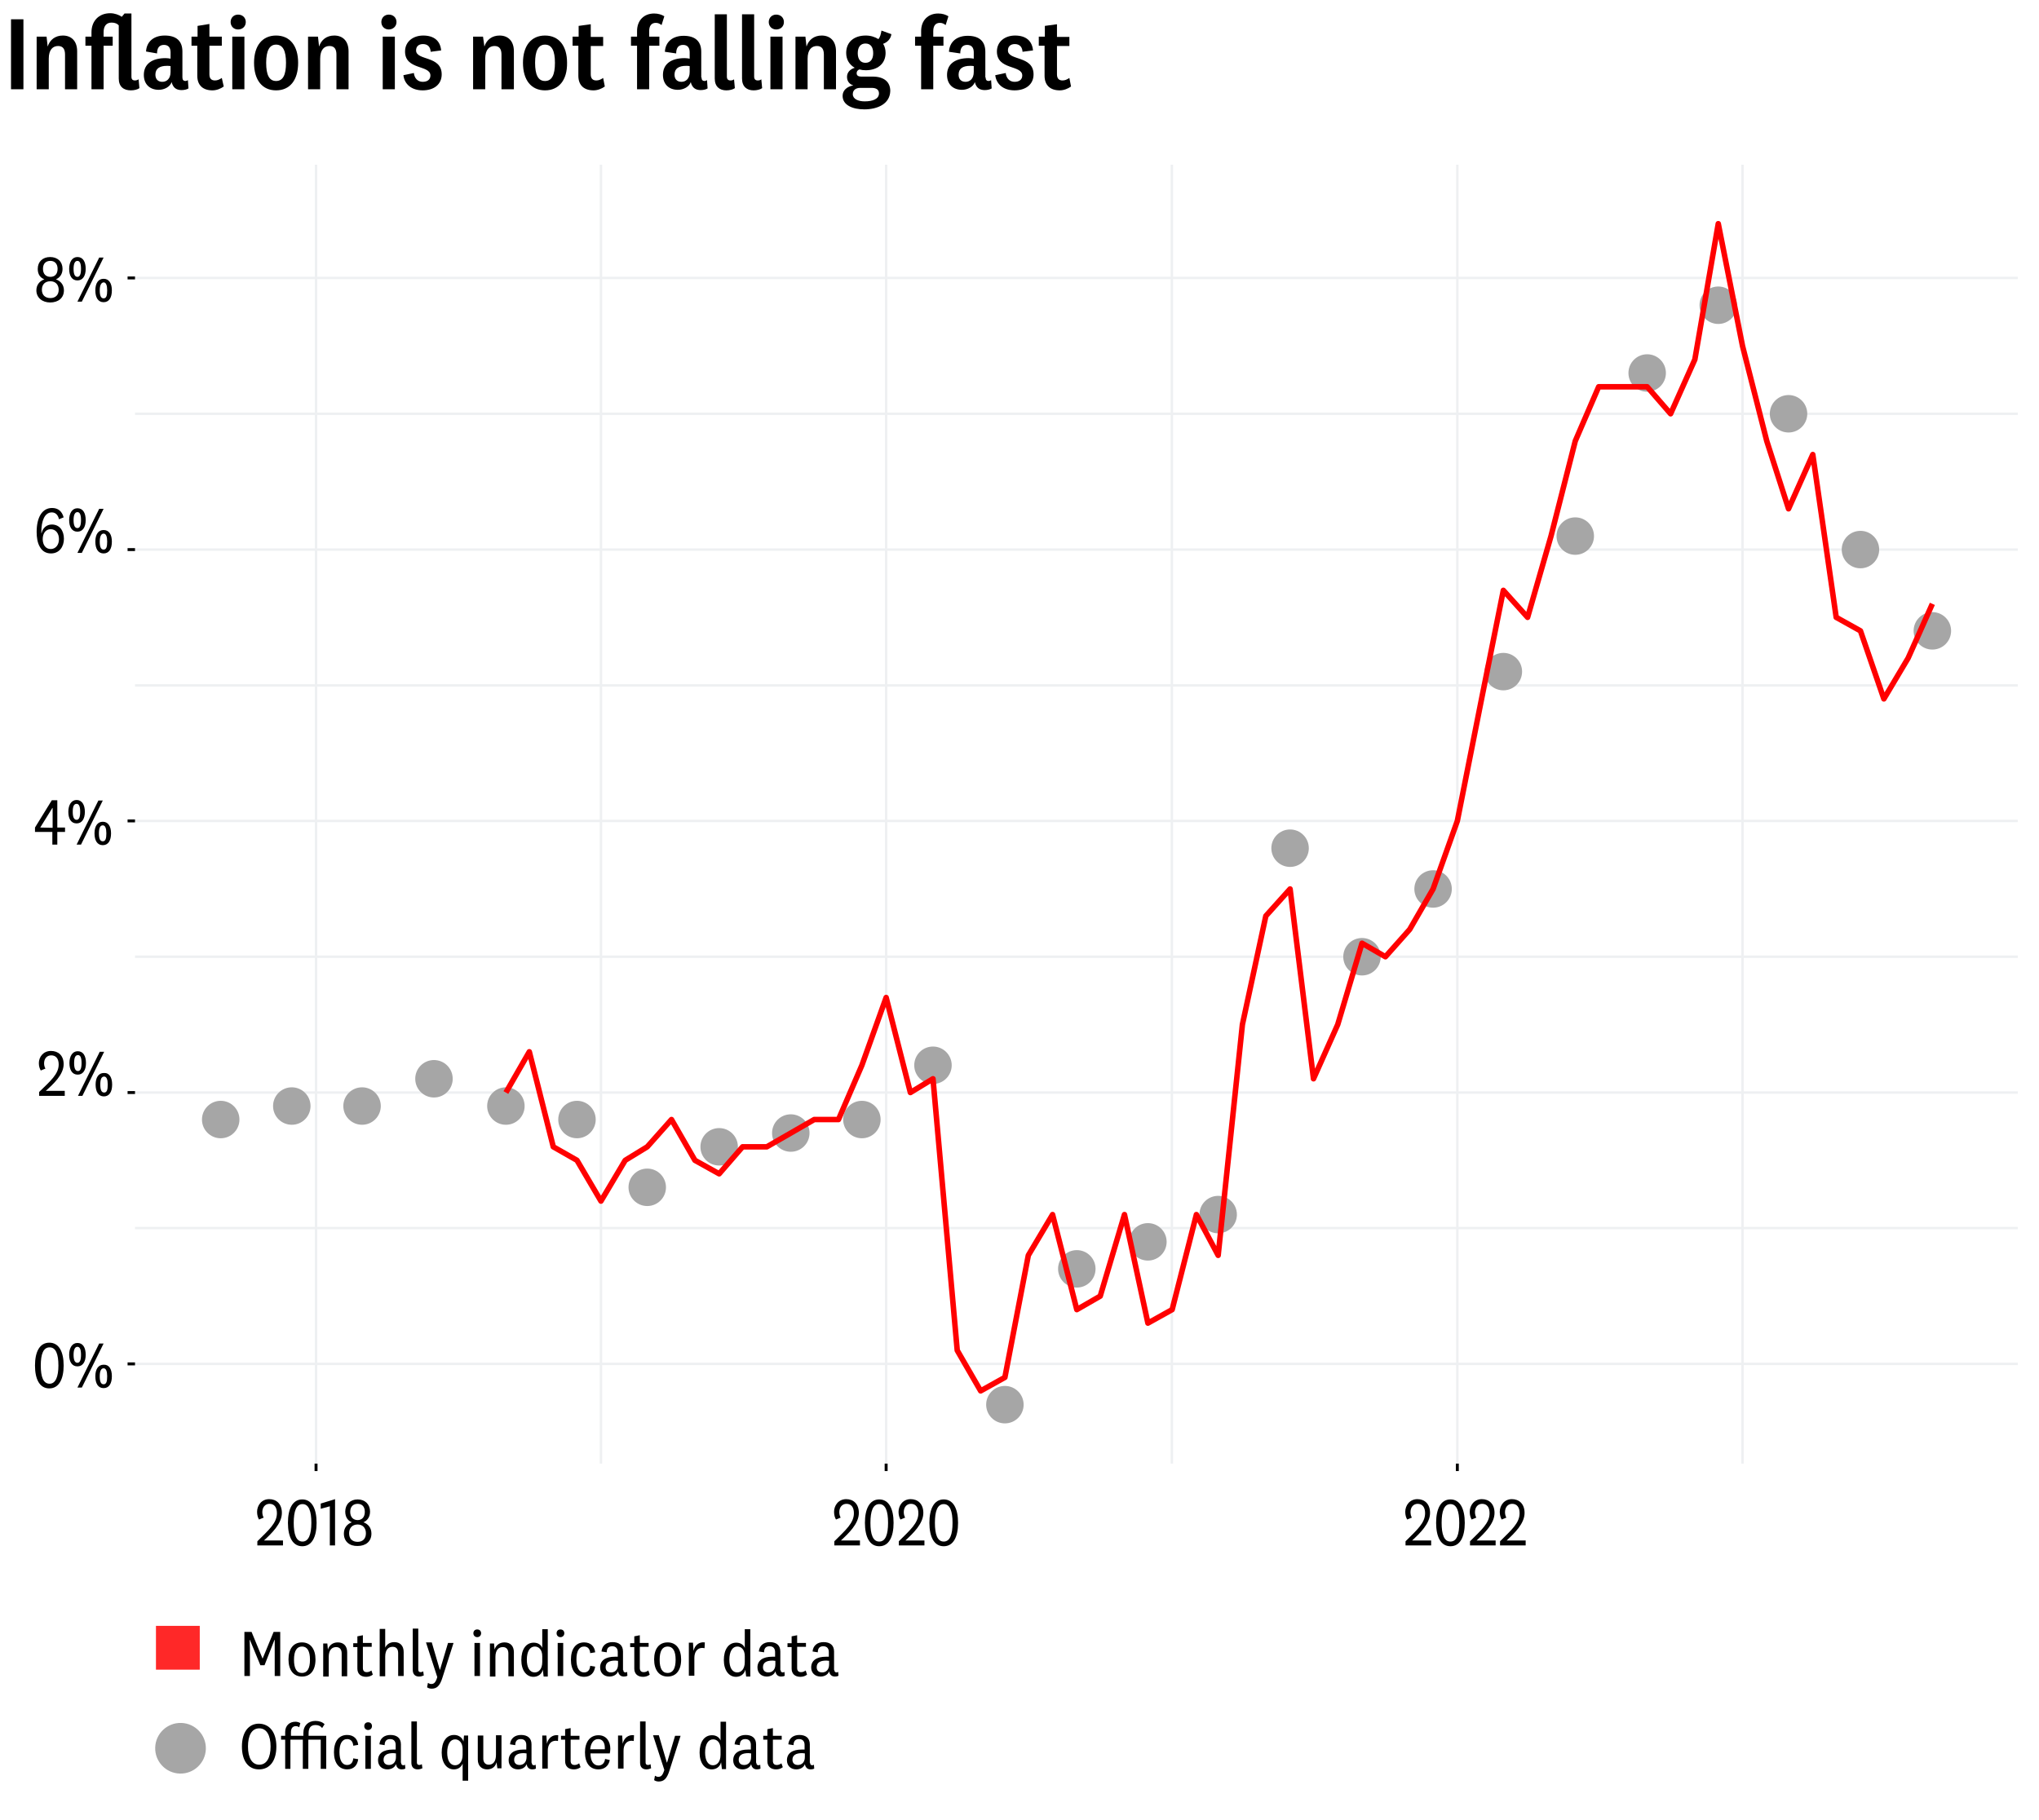 <?xml version="1.0" encoding="utf-8"?>
<!-- Generator: Adobe Illustrator 28.0.0, SVG Export Plug-In . SVG Version: 6.00 Build 0)  -->
<svg version="1.0" id="Layer_1" xmlns="http://www.w3.org/2000/svg" xmlns:xlink="http://www.w3.org/1999/xlink" x="0px" y="0px"
	 viewBox="0 0 740 660.6" style="enable-background:new 0 0 740 660.6;" xml:space="preserve">
<style type="text/css">
	.st0{fill:#FFFFFF;}
	.st1{enable-background:new    ;}
	.st2{fill:#FF2828;}
	.st3{fill:none;stroke:#EEF0F2;stroke-width:0.877;stroke-linejoin:round;stroke-miterlimit:10;}
	.st4{fill:#A6A6A6;}
	.st5{fill:none;}
	.st6{fill:none;stroke:#000000;stroke-width:1.07;stroke-linejoin:round;stroke-miterlimit:10;}
	.st7{fill:none;stroke:#FF0000;stroke-width:2;stroke-linejoin:round;stroke-miterlimit:10;}
</style>
<rect class="st0" width="740" height="660.6"/>
<g class="st1">
	<path d="M8.5,7v25.4H4V7H8.5z"/>
	<path d="M17.3,16.9c0.8-2.5,2.8-4,5.5-4c3.2,0,5.2,2.1,5.2,5.7v13.8h-4.4V19.8c0-1.9-0.7-3.1-2.5-3.1c-1.9,0-3.4,1.3-3.4,4.6v11.1
		h-4.4V13.3h3.6L17.3,16.9z"/>
	<path d="M43.1,28.5V9.2c-0.5-0.6-1.4-1-2.6-1c-2,0-2.9,1.4-2.9,3.5v1.6h3.3v3.3h-3.3v15.8h-4.4V16.6h-2.2v-3.3h2.2v-1.6
		c0-4,2.6-6.9,6.8-6.9c1.6,0,3.2,0.6,4.2,1.3l1-1.2h2.5v22.9c0,1,0.4,1.4,1.3,1.4c0.4,0,0.8-0.1,1.3-0.4l0.3,3.2
		c-0.7,0.5-1.9,0.8-3.1,0.8C44.9,32.8,43.1,31.5,43.1,28.5z"/>
	<path d="M66.2,28.1c0,0.9,0.4,1.3,1.1,1.3c0.3,0,0.7-0.2,0.9-0.3l0.2,3c-0.6,0.4-1.6,0.6-2.5,0.6c-1.4,0-2.5-0.5-3.1-1.6
		c-0.2-0.3-0.4-0.8-0.5-1.3c-0.6,1.7-2.6,2.8-4.7,2.8c-3.2,0-5.4-2-5.4-5.4c0-4,3-6.1,7.9-6.1c0.6,0,1.3,0.1,1.8,0.2V19
		c0-1.6-0.7-2.7-2.4-2.7c-1.7,0-2.5,1.1-2.5,3.1L53,18.7c0.2-3.6,2.8-5.8,6.8-5.8c4.1,0,6.4,1.9,6.4,5.8V28.1z M61.9,24
		c-0.3-0.1-0.8-0.1-1.3-0.1c-2.7,0-4.2,1-4.2,3.2c0,1.6,0.9,2.6,2.5,2.6c1.6,0,3-1.1,3-3.6V24z"/>
	<path d="M81.2,31.4c-1.1,0.8-2.6,1.4-4.1,1.4c-3.4,0-5.5-1.8-5.5-5.3V16.6h-2.1v-3.3h2.2V9.4L76,8.7v4.6h4.5v3.3H76V27
		c0,1.6,0.8,2.2,2,2.2c0.9,0,1.6-0.3,2.5-0.9L81.2,31.4z"/>
	<path d="M86.4,10.7c-1.5,0-2.7-1.1-2.7-2.7s1.2-2.7,2.7-2.7c1.6,0,2.8,1.1,2.8,2.7S88,10.7,86.4,10.7z M88.7,13.3v19.1h-4.4V13.3
		H88.7z"/>
	<path d="M100.2,32.8c-5,0-8-3.7-8-10c0-6.2,3-9.9,8-9.9c5,0,8,3.7,8,9.9C108.2,29.1,105.2,32.8,100.2,32.8z M100.2,16.2
		c-2.4,0-3.6,2.2-3.6,6.6c0,4.4,1.1,6.6,3.6,6.6c2.5,0,3.6-2.2,3.6-6.6C103.8,18.5,102.7,16.2,100.2,16.2z"/>
	<path d="M115.8,16.9c0.8-2.5,2.8-4,5.5-4c3.2,0,5.2,2.1,5.2,5.7v13.8h-4.4V19.8c0-1.9-0.7-3.1-2.5-3.1c-1.9,0-3.4,1.3-3.4,4.6v11.1
		h-4.4V13.3h3.6L115.8,16.9z"/>
	<path d="M141.1,10.7c-1.5,0-2.7-1.1-2.7-2.7s1.2-2.7,2.7-2.7c1.6,0,2.8,1.1,2.8,2.7S142.6,10.7,141.1,10.7z M143.3,13.3v19.1h-4.4
		V13.3H143.3z"/>
	<path d="M150.2,26.5c0.2,1.9,1.4,3.2,3.2,3.2c1.7,0,2.8-0.8,2.8-2.3c0-3.9-9.2-1.9-9.2-8.7c0-3.6,2.9-5.8,6.6-5.8
		c4,0,6.2,2,6.5,5.4l-3.8,0.5c-0.1-1.7-1-2.8-2.8-2.8c-1.5,0-2.5,0.8-2.5,2.3c0,3.8,9.3,1.8,9.3,8.7c0,3.7-2.9,5.8-6.9,5.8
		c-3.9,0-6.6-2.1-7-5.5L150.2,26.5z"/>
	<path d="M175.8,16.9c0.8-2.5,2.8-4,5.5-4c3.2,0,5.2,2.1,5.2,5.7v13.8H182V19.8c0-1.9-0.7-3.1-2.5-3.1c-1.9,0-3.4,1.3-3.4,4.6v11.1
		h-4.4V13.3h3.6L175.8,16.9z"/>
	<path d="M197.8,32.8c-5,0-8-3.7-8-10c0-6.2,3-9.9,8-9.9c5,0,8,3.7,8,9.9C205.9,29.1,202.8,32.8,197.8,32.8z M197.8,16.2
		c-2.4,0-3.6,2.2-3.6,6.6c0,4.4,1.1,6.6,3.6,6.6c2.5,0,3.6-2.2,3.6-6.6C201.4,18.5,200.3,16.2,197.8,16.2z"/>
	<path d="M219.5,31.4c-1.1,0.8-2.6,1.4-4.1,1.4c-3.4,0-5.5-1.8-5.5-5.3V16.6h-2.1v-3.3h2.2V9.4l4.4-0.6v4.6h4.5v3.3h-4.5V27
		c0,1.6,0.8,2.2,2,2.2c0.9,0,1.6-0.3,2.5-0.9L219.5,31.4z"/>
	<path d="M229,16.6v-3.3h2.2v-2c0-4,2.6-6.4,6.2-6.4c1.5,0,2.7,0.4,3.7,1l-1,3.2c-0.7-0.5-1.2-0.8-2.1-0.8c-1.6,0-2.4,1.1-2.4,3v2
		h3.7v3.3h-3.7v15.8h-4.4V16.6H229z"/>
	<path d="M254.6,28.1c0,0.9,0.4,1.3,1.1,1.3c0.3,0,0.7-0.2,0.9-0.3l0.2,3c-0.6,0.4-1.6,0.6-2.5,0.6c-1.4,0-2.5-0.5-3.1-1.6
		c-0.2-0.3-0.4-0.8-0.5-1.3c-0.6,1.7-2.6,2.8-4.7,2.8c-3.2,0-5.4-2-5.4-5.4c0-4,3-6.1,7.9-6.1c0.6,0,1.3,0.1,1.8,0.2V19
		c0-1.6-0.7-2.7-2.4-2.7c-1.7,0-2.5,1.1-2.5,3.1l-4.1-0.6c0.2-3.6,2.8-5.8,6.8-5.8c4.1,0,6.4,1.9,6.4,5.8V28.1z M250.3,24
		c-0.3-0.1-0.8-0.1-1.3-0.1c-2.7,0-4.2,1-4.2,3.2c0,1.6,0.9,2.6,2.5,2.6c1.6,0,3-1.1,3-3.6V24z"/>
	<path d="M266.7,32c-0.7,0.5-1.9,0.8-3.1,0.8c-2.4,0-4.2-1.3-4.2-4.3V5.2h4.4v22.6c0,1,0.5,1.4,1.3,1.4c0.5,0,0.9-0.1,1.3-0.4
		L266.7,32z"/>
	<path d="M276.6,32c-0.7,0.5-1.9,0.8-3.1,0.8c-2.4,0-4.2-1.3-4.2-4.3V5.2h4.4v22.6c0,1,0.5,1.4,1.3,1.4c0.5,0,0.9-0.1,1.3-0.4
		L276.6,32z"/>
	<path d="M281.7,10.7c-1.5,0-2.7-1.1-2.7-2.7s1.2-2.7,2.7-2.7c1.6,0,2.8,1.1,2.8,2.7S283.3,10.7,281.7,10.7z M284,13.3v19.1h-4.4
		V13.3H284z"/>
	<path d="M292.7,16.9c0.8-2.5,2.8-4,5.5-4c3.2,0,5.2,2.1,5.2,5.7v13.8h-4.4V19.8c0-1.9-0.7-3.1-2.5-3.1c-1.9,0-3.4,1.3-3.4,4.6v11.1
		h-4.4V13.3h3.6L292.7,16.9z"/>
	<path d="M313.7,39.7c-4.2,0-7.9-1.5-7.9-4.9c0-2,1.6-3.4,3.9-3.8c-1.4-0.4-2.3-1.5-2.3-3.1c0-1.7,1.2-2.8,2.8-3.3
		c-1.9-1.1-3.1-2.9-3.1-5.4c0-4,2.9-6.3,7.1-6.3c1.8,0,3.3,0.5,4.6,1.3c0.6-0.7,0.9-1.8,1.1-3.1l3.6,1.3c-0.2,1.7-1.5,3-3,3.5
		c0.6,0.9,0.9,2.1,0.9,3.3c0,4-3,6.3-7.2,6.3c-0.8,0-1.6-0.1-2.3-0.3c-0.7,0.3-1,0.7-1,1.4c0,0.8,0.6,1.2,1.6,1.2h4.2
		c4.2,0,6.4,2,6.4,5.2C323,37.7,318.5,39.7,313.7,39.7z M313.8,36.8c3,0,5.2-0.9,5.2-2.9c0-1.3-0.9-2-2.7-2h-4.1
		c-1.6,0-2.7,0.8-2.7,2.3C309.5,35.9,311.4,36.8,313.8,36.8z M314.1,22.8c1.8,0,2.8-1.3,2.8-3.5c0-2.3-1-3.5-2.8-3.5
		c-1.8,0-2.8,1.3-2.8,3.5C311.3,21.5,312.3,22.8,314.1,22.8z"/>
	<path d="M332.1,16.6v-3.3h2.2v-2c0-4,2.6-6.4,6.2-6.4c1.5,0,2.7,0.4,3.7,1l-1,3.2c-0.7-0.5-1.2-0.8-2.1-0.8c-1.6,0-2.4,1.1-2.4,3v2
		h3.7v3.3h-3.7v15.8h-4.4V16.6H332.1z"/>
	<path d="M357.7,28.1c0,0.9,0.4,1.3,1.1,1.3c0.3,0,0.7-0.2,0.9-0.3l0.2,3c-0.6,0.4-1.6,0.6-2.5,0.6c-1.4,0-2.5-0.5-3.1-1.6
		c-0.2-0.3-0.4-0.8-0.5-1.3c-0.6,1.7-2.6,2.8-4.7,2.8c-3.2,0-5.4-2-5.4-5.4c0-4,3-6.1,7.9-6.1c0.6,0,1.3,0.1,1.8,0.2V19
		c0-1.6-0.7-2.7-2.4-2.7c-1.7,0-2.5,1.1-2.5,3.1l-4.1-0.6c0.2-3.6,2.8-5.8,6.8-5.8c4.1,0,6.4,1.9,6.4,5.8V28.1z M353.4,24
		c-0.3-0.1-0.8-0.1-1.3-0.1c-2.7,0-4.2,1-4.2,3.2c0,1.6,0.9,2.6,2.5,2.6c1.6,0,3-1.1,3-3.6V24z"/>
	<path d="M365,26.5c0.2,1.9,1.4,3.2,3.2,3.2c1.7,0,2.8-0.8,2.8-2.3c0-3.9-9.2-1.9-9.2-8.7c0-3.6,2.9-5.8,6.6-5.8c4,0,6.2,2,6.5,5.4
		l-3.8,0.5c-0.1-1.7-1-2.8-2.8-2.8c-1.5,0-2.5,0.8-2.5,2.3c0,3.8,9.3,1.8,9.3,8.7c0,3.7-2.9,5.8-6.9,5.8c-3.9,0-6.6-2.1-7-5.5
		L365,26.5z"/>
	<path d="M388.7,31.4c-1.1,0.8-2.6,1.4-4.1,1.4c-3.4,0-5.5-1.8-5.5-5.3V16.6H377v-3.3h2.2V9.4l4.4-0.6v4.6h4.5v3.3h-4.5V27
		c0,1.6,0.8,2.2,2,2.2c0.9,0,1.6-0.3,2.5-0.9L388.7,31.4z"/>
</g>
<g class="st1">
	<path d="M96,604.5h-1.5l-3.8-9.2h-0.1l0.1,3v10.1h-2v-16h2.6l4,9.7h0l4-9.7h2.4v16h-2v-10.1l0-3h-0.1L96,604.5z"/>
	<path d="M109.6,608.6c-3.1,0-4.9-2.4-4.9-6.2c0-3.9,1.8-6.2,4.9-6.2c3.1,0,4.9,2.4,4.9,6.2C114.5,606.3,112.7,608.6,109.6,608.6z
		 M109.6,597.7c-1.9,0-2.9,1.6-2.9,4.8c0,3.1,0.9,4.8,2.9,4.8c1.9,0,2.9-1.6,2.9-4.8C112.5,599.3,111.5,597.7,109.6,597.7z"/>
	<path d="M119,598.8c0.5-1.6,1.8-2.6,3.6-2.6c2.1,0,3.4,1.3,3.4,3.6v8.7h-2v-8.3c0-1.3-0.6-2.3-2-2.3c-1.5,0-2.7,1-2.7,3.6v7.1h-2
		v-12h1.5L119,598.8z"/>
	<path d="M135.3,607.9c-0.6,0.5-1.5,0.8-2.4,0.8c-2,0-3.2-1.1-3.2-3v-7.8h-1.5v-1.4h1.5V594l2-0.4v2.8h3.2v1.4h-3.2v7.7
		c0,1.1,0.6,1.5,1.4,1.5c0.7,0,1.1-0.2,1.7-0.6L135.3,607.9z"/>
	<path d="M139.7,598.3c0.6-1.4,1.8-2.2,3.4-2.2c2.1,0,3.4,1.3,3.4,3.6v8.7h-2v-8.3c0-1.4-0.6-2.3-2-2.3c-1.5,0-2.7,1-2.7,3.6v7.1h-2
		v-17.2h2V598.3z"/>
	<path d="M153.8,608.2c-0.4,0.2-1.1,0.4-1.7,0.4c-1.4,0-2.3-0.8-2.3-2.4v-15h2v14.9c0,0.6,0.3,0.9,0.9,0.9c0.3,0,0.6-0.1,0.9-0.3
		L153.8,608.2z"/>
	<path d="M162.6,596.4h2l-4,12.5c-1,3.3-2.2,4.1-4,4.1c-0.6,0-1.2-0.2-1.6-0.5l0.3-1.6c0.5,0.3,0.8,0.4,1.2,0.4c1,0,1.6-0.5,2.2-2.5
		l-4.1-12.6h2.1l2.9,9.9h0.1L162.6,596.4z"/>
	<path d="M173.2,594.3c-0.8,0-1.4-0.6-1.4-1.4c0-0.8,0.5-1.4,1.4-1.4s1.4,0.6,1.4,1.4C174.6,593.7,174,594.3,173.2,594.3z
		 M174.2,596.4v12h-2v-12H174.2z"/>
	<path d="M179.5,598.8c0.5-1.6,1.8-2.6,3.6-2.6c2.1,0,3.4,1.3,3.4,3.6v8.7h-2v-8.3c0-1.3-0.6-2.3-2-2.3c-1.5,0-2.7,1-2.7,3.6v7.1h-2
		v-12h1.5L179.5,598.8z"/>
	<path d="M197,606.1c-0.4,1.7-1.8,2.6-3.4,2.6c-2.6,0-4.4-2.4-4.4-6.1c0-3.7,1.6-6.3,4.5-6.3c1.7,0,2.7,0.9,3.1,1.9v-6.8h2v17.2
		h-1.5L197,606.1z M196.8,601.2c0-2.4-1.3-3.5-2.7-3.5c-1.8,0-2.9,1.8-2.9,4.8c0,2.8,1,4.6,2.9,4.6c1.4,0,2.7-1.2,2.7-3.8V601.2z"/>
	<path d="M203.4,594.3c-0.8,0-1.4-0.6-1.4-1.4c0-0.8,0.5-1.4,1.4-1.4s1.4,0.6,1.4,1.4C204.8,593.7,204.2,594.3,203.4,594.3z
		 M204.4,596.4v12h-2v-12H204.4z"/>
	<path d="M212,596.2c2.4,0,3.8,1.5,4,3.6l-1.8,0.3c-0.1-1.4-0.8-2.4-2.2-2.4c-1.9,0-2.8,1.8-2.8,4.7c0,2.9,0.9,4.7,2.8,4.7
		c1.4,0,2.1-1,2.2-2.4l1.8,0.3c-0.3,2.2-1.6,3.7-4,3.7c-3,0-4.8-2.4-4.8-6.2C207.2,598.5,209,596.2,212,596.2z"/>
	<path d="M226.2,606.2c0,0.6,0.3,0.9,0.8,0.9c0.2,0,0.5-0.1,0.6-0.2l0.1,1.4c-0.3,0.2-0.8,0.3-1.3,0.3c-0.8,0-1.4-0.3-1.8-1
		c-0.1-0.2-0.2-0.5-0.3-0.9c-0.4,1.2-1.7,1.9-3.1,1.9c-2,0-3.4-1.3-3.4-3.3c0-2.5,1.9-3.9,5.4-3.9c0.3,0,0.7,0,1,0v-1.7
		c0-1.2-0.6-2.1-2-2.1c-1.4,0-2,0.8-2,2.2l-1.9-0.3c0.2-2.2,1.8-3.4,4-3.4c2.3,0,3.8,1.1,3.8,3.4V606.2z M224.3,602.9
		c-0.3,0-0.6-0.1-1-0.1c-2.2,0-3.5,0.7-3.5,2.4c0,1.2,0.7,1.9,2,1.9c1.3,0,2.5-0.9,2.5-2.9V602.9z"/>
	<path d="M235.8,607.9c-0.6,0.5-1.5,0.8-2.4,0.8c-2,0-3.2-1.1-3.2-3v-7.8h-1.5v-1.4h1.5V594l2-0.4v2.8h3.2v1.4h-3.2v7.7
		c0,1.1,0.6,1.5,1.4,1.5c0.7,0,1.1-0.2,1.7-0.6L235.8,607.9z"/>
	<path d="M242.3,608.6c-3.1,0-4.9-2.4-4.9-6.2c0-3.9,1.8-6.2,4.9-6.2c3.1,0,4.9,2.4,4.9,6.2C247.2,606.3,245.4,608.6,242.3,608.6z
		 M242.3,597.7c-1.9,0-2.9,1.6-2.9,4.8c0,3.1,0.9,4.8,2.9,4.8c1.9,0,2.9-1.6,2.9-4.8C245.2,599.3,244.2,597.7,242.3,597.7z"/>
	<path d="M255.7,598.3c-0.2,0-0.5-0.1-0.8-0.1c-1.8,0-2.9,1.4-2.9,3.6v6.5h-2v-12h1.5l0.2,3c0.4-2,2-3.4,4.1-3.1L255.7,598.3z"/>
	<path d="M270.5,606.1c-0.4,1.7-1.8,2.6-3.4,2.6c-2.6,0-4.4-2.4-4.4-6.1c0-3.7,1.6-6.3,4.5-6.3c1.7,0,2.7,0.9,3.1,1.9v-6.8h2v17.2
		h-1.5L270.5,606.1z M270.3,601.2c0-2.4-1.3-3.5-2.7-3.5c-1.8,0-2.9,1.8-2.9,4.8c0,2.8,1,4.6,2.9,4.6c1.4,0,2.7-1.2,2.7-3.8V601.2z"
		/>
	<path d="M283.3,606.2c0,0.6,0.3,0.9,0.8,0.9c0.2,0,0.5-0.1,0.6-0.2l0.1,1.4c-0.3,0.2-0.8,0.3-1.3,0.3c-0.8,0-1.4-0.3-1.8-1
		c-0.1-0.2-0.2-0.5-0.3-0.9c-0.4,1.2-1.7,1.9-3.1,1.9c-2,0-3.4-1.3-3.4-3.3c0-2.5,1.9-3.9,5.4-3.9c0.3,0,0.7,0,1,0v-1.7
		c0-1.2-0.6-2.1-2-2.1c-1.4,0-2,0.8-2,2.2l-1.9-0.3c0.2-2.2,1.8-3.4,4-3.4c2.3,0,3.8,1.1,3.8,3.4V606.2z M281.4,602.9
		c-0.3,0-0.6-0.1-1-0.1c-2.2,0-3.5,0.7-3.5,2.4c0,1.2,0.7,1.9,2,1.9c1.3,0,2.5-0.9,2.5-2.9V602.9z"/>
	<path d="M292.9,607.9c-0.6,0.5-1.5,0.8-2.4,0.8c-2,0-3.2-1.1-3.2-3v-7.8h-1.5v-1.4h1.5V594l2-0.4v2.8h3.2v1.4h-3.2v7.7
		c0,1.1,0.6,1.5,1.4,1.5c0.7,0,1.1-0.2,1.7-0.6L292.9,607.9z"/>
	<path d="M302.8,606.2c0,0.6,0.3,0.9,0.8,0.9c0.2,0,0.5-0.1,0.6-0.2l0.1,1.4c-0.3,0.2-0.8,0.3-1.3,0.3c-0.8,0-1.4-0.3-1.8-1
		c-0.1-0.2-0.2-0.5-0.3-0.9c-0.4,1.2-1.7,1.9-3.1,1.9c-2,0-3.4-1.3-3.4-3.3c0-2.5,1.9-3.9,5.4-3.9c0.3,0,0.7,0,1,0v-1.7
		c0-1.2-0.6-2.1-2-2.1c-1.4,0-2,0.8-2,2.2l-1.9-0.3c0.2-2.2,1.8-3.4,4-3.4c2.3,0,3.8,1.1,3.8,3.4V606.2z M300.9,602.9
		c-0.3,0-0.6-0.1-1-0.1c-2.2,0-3.5,0.7-3.5,2.4c0,1.2,0.7,1.9,2,1.9c1.3,0,2.5-0.9,2.5-2.9V602.9z"/>
</g>
<g class="st1">
	<path d="M100.3,634c0,5.2-2.4,8.3-6.3,8.3c-3.9,0-6.2-3.1-6.2-8.3s2.4-8.3,6.2-8.3C97.9,625.8,100.3,628.9,100.3,634z M90,634
		c0,4,1.4,6.6,4.1,6.6c2.7,0,4.1-2.6,4.1-6.6s-1.4-6.6-4.1-6.6C91.3,627.4,90,630.1,90,634z"/>
	<path d="M103.5,642.1v-10.6H102v-1.4h1.5v-1.4c0-2.3,1.6-3.7,3.7-3.7c0.7,0,1.3,0.2,1.8,0.5l-0.4,1.5c-0.3-0.2-0.7-0.4-1.2-0.4
		c-1.2,0-1.8,0.8-1.8,2.2v1.3h4.5v-1c0-2.7,1.8-4.4,4.4-4.4c1.3,0,2.5,0.4,3.3,1.2l-0.9,1.4c-0.6-0.8-1.4-1.1-2.4-1.1
		c-1.8,0-2.5,1.1-2.5,3v0.9h6.4v12h-2v-10.6h-4.5v10.6h-2v-10.6h-4.5v10.6H103.5z"/>
	<path d="M126,629.8c2.4,0,3.8,1.5,4,3.6l-1.8,0.3c-0.1-1.4-0.8-2.4-2.2-2.4c-1.9,0-2.8,1.8-2.8,4.7c0,2.9,0.9,4.7,2.8,4.7
		c1.4,0,2.1-1,2.2-2.4l1.8,0.3c-0.3,2.2-1.6,3.7-4,3.7c-3,0-4.8-2.4-4.8-6.2C121.2,632.2,122.9,629.8,126,629.8z"/>
	<path d="M133.6,628c-0.8,0-1.4-0.6-1.4-1.4c0-0.8,0.5-1.4,1.4-1.4s1.4,0.6,1.4,1.4C135,627.4,134.4,628,133.6,628z M134.6,630.1v12
		h-2v-12H134.6z"/>
	<path d="M145.6,639.9c0,0.6,0.3,0.9,0.8,0.9c0.2,0,0.5-0.1,0.6-0.2l0.1,1.4c-0.3,0.2-0.8,0.3-1.3,0.3c-0.8,0-1.4-0.3-1.8-1
		c-0.1-0.2-0.2-0.5-0.3-0.9c-0.4,1.2-1.7,1.9-3.1,1.9c-2,0-3.4-1.3-3.4-3.3c0-2.5,1.9-3.9,5.4-3.9c0.3,0,0.7,0,1,0v-1.7
		c0-1.2-0.6-2.1-2-2.1c-1.4,0-2,0.8-2,2.2l-1.9-0.3c0.2-2.2,1.8-3.4,4-3.4c2.3,0,3.8,1.1,3.8,3.4V639.9z M143.7,636.5
		c-0.3,0-0.6-0.1-1-0.1c-2.2,0-3.5,0.7-3.5,2.4c0,1.2,0.7,1.9,2,1.9c1.3,0,2.5-0.9,2.5-2.9V636.5z"/>
	<path d="M153.3,641.9c-0.4,0.2-1.1,0.4-1.7,0.4c-1.4,0-2.3-0.8-2.3-2.4v-15h2v14.9c0,0.6,0.3,0.9,0.9,0.9c0.3,0,0.6-0.1,0.9-0.3
		L153.3,641.9z"/>
	<path d="M167.9,640.2c-0.6,1.5-1.9,2.1-3.2,2.1c-2.6,0-4.4-2.4-4.4-6.1c0-3.8,1.6-6.4,4.5-6.4c1.7,0,3,1,3.4,2.4l0.2-2.2h1.5v16.4
		h-2V640.2z M167.9,634.9c0-2.4-1.4-3.5-2.7-3.5c-1.8,0-2.9,1.8-2.9,4.8c0,2.8,1,4.6,2.9,4.6c1.4,0,2.7-1.2,2.7-3.8V634.9z"/>
	<path d="M180.2,639.7c-0.4,1.7-1.7,2.6-3.4,2.6c-1.9,0-3.4-1.2-3.4-3.6v-8.7h2v8.4c0,1.3,0.7,2.2,2,2.2c1.5,0,2.6-1.1,2.6-3.6v-7.1
		h2v12h-1.5L180.2,639.7z"/>
	<path d="M193,639.9c0,0.6,0.3,0.9,0.8,0.9c0.2,0,0.5-0.1,0.6-0.2l0.1,1.4c-0.3,0.2-0.8,0.3-1.3,0.3c-0.8,0-1.4-0.3-1.8-1
		c-0.1-0.2-0.2-0.5-0.3-0.9c-0.4,1.2-1.7,1.9-3.1,1.9c-2,0-3.4-1.3-3.4-3.3c0-2.5,1.9-3.9,5.4-3.9c0.3,0,0.7,0,1,0v-1.7
		c0-1.2-0.6-2.1-2-2.1c-1.4,0-2,0.8-2,2.2l-1.9-0.3c0.2-2.2,1.8-3.4,4-3.4c2.3,0,3.8,1.1,3.8,3.4V639.9z M191.1,636.5
		c-0.3,0-0.6-0.1-1-0.1c-2.2,0-3.5,0.7-3.5,2.4c0,1.2,0.7,1.9,2,1.9c1.3,0,2.5-0.9,2.5-2.9V636.5z"/>
	<path d="M202.5,632c-0.2,0-0.5-0.1-0.8-0.1c-1.8,0-2.9,1.4-2.9,3.6v6.5h-2v-12h1.5l0.2,3c0.4-2,2-3.4,4.1-3.1L202.5,632z"/>
	<path d="M210.7,641.5c-0.6,0.5-1.5,0.8-2.4,0.8c-2,0-3.2-1.1-3.2-3v-7.8h-1.5v-1.4h1.5v-2.4l2-0.4v2.8h3.2v1.4h-3.2v7.7
		c0,1.1,0.6,1.5,1.4,1.5c0.7,0,1.1-0.2,1.7-0.6L210.7,641.5z"/>
	<path d="M219.6,638.5l1.7,0.4c-0.4,2.2-2,3.4-4.1,3.4c-3.2,0-4.9-2.4-4.9-6.2c0-3.7,1.8-6.2,4.9-6.2c2.9,0,4.3,2.3,4.3,4.9
		c0,0.7-0.1,1.2-0.2,1.7h-7c0,2.7,1,4.4,3,4.4C218.6,640.8,219.4,640,219.6,638.5z M219.5,635c0-0.2,0-0.5,0-0.6
		c0-1.6-0.7-3.1-2.4-3.1c-1.7,0-2.7,1.5-2.9,3.7H219.5z"/>
	<path d="M230,632c-0.2,0-0.5-0.1-0.8-0.1c-1.8,0-2.9,1.4-2.9,3.6v6.5h-2v-12h1.5l0.2,3c0.4-2,2-3.4,4.1-3.1L230,632z"/>
	<path d="M236.3,641.9c-0.4,0.2-1.1,0.4-1.7,0.4c-1.4,0-2.3-0.8-2.3-2.4v-15h2v14.9c0,0.6,0.3,0.9,0.9,0.9c0.3,0,0.6-0.1,0.9-0.3
		L236.3,641.9z"/>
	<path d="M245,630.1h2l-4,12.5c-1,3.3-2.2,4.1-4,4.1c-0.6,0-1.2-0.2-1.6-0.5l0.3-1.6c0.5,0.3,0.8,0.4,1.2,0.4c1,0,1.6-0.5,2.2-2.5
		l-4.1-12.6h2.1l2.9,9.9h0.1L245,630.1z"/>
	<path d="M261.7,639.7c-0.4,1.7-1.8,2.6-3.4,2.6c-2.6,0-4.4-2.4-4.4-6.1c0-3.7,1.6-6.3,4.5-6.3c1.7,0,2.7,0.9,3.1,1.9v-6.8h2v17.2
		h-1.5L261.7,639.7z M261.5,634.9c0-2.4-1.3-3.5-2.7-3.5c-1.8,0-2.9,1.8-2.9,4.8c0,2.8,1,4.6,2.9,4.6c1.4,0,2.7-1.2,2.7-3.8V634.9z"
		/>
	<path d="M274.5,639.9c0,0.6,0.3,0.9,0.8,0.9c0.2,0,0.5-0.1,0.6-0.2l0.1,1.4c-0.3,0.2-0.8,0.3-1.3,0.3c-0.8,0-1.4-0.3-1.8-1
		c-0.1-0.2-0.2-0.5-0.3-0.9c-0.4,1.2-1.7,1.9-3.1,1.9c-2,0-3.4-1.3-3.4-3.3c0-2.5,1.9-3.9,5.4-3.9c0.3,0,0.7,0,1,0v-1.7
		c0-1.2-0.6-2.1-2-2.1c-1.4,0-2,0.8-2,2.2l-1.9-0.3c0.2-2.2,1.8-3.4,4-3.4c2.3,0,3.8,1.1,3.8,3.4V639.9z M272.6,636.5
		c-0.3,0-0.6-0.1-1-0.1c-2.2,0-3.5,0.7-3.5,2.4c0,1.2,0.7,1.9,2,1.9c1.3,0,2.5-0.9,2.5-2.9V636.5z"/>
	<path d="M284.1,641.5c-0.6,0.5-1.5,0.8-2.4,0.8c-2,0-3.2-1.1-3.2-3v-7.8h-1.5v-1.4h1.5v-2.4l2-0.4v2.8h3.2v1.4h-3.2v7.7
		c0,1.1,0.6,1.5,1.4,1.5c0.7,0,1.1-0.2,1.7-0.6L284.1,641.5z"/>
	<path d="M294,639.9c0,0.6,0.3,0.9,0.8,0.9c0.2,0,0.5-0.1,0.6-0.2l0.1,1.4c-0.3,0.2-0.8,0.3-1.3,0.3c-0.8,0-1.4-0.3-1.8-1
		c-0.1-0.2-0.2-0.5-0.3-0.9c-0.4,1.2-1.7,1.9-3.1,1.9c-2,0-3.4-1.3-3.4-3.3c0-2.5,1.9-3.9,5.4-3.9c0.3,0,0.7,0,1,0v-1.7
		c0-1.2-0.6-2.1-2-2.1c-1.4,0-2,0.8-2,2.2l-1.9-0.3c0.2-2.2,1.8-3.4,4-3.4c2.3,0,3.8,1.1,3.8,3.4V639.9z M292.1,636.5
		c-0.3,0-0.6-0.1-1-0.1c-2.2,0-3.5,0.7-3.5,2.4c0,1.2,0.7,1.9,2,1.9c1.3,0,2.5-0.9,2.5-2.9V636.5z"/>
</g>
<rect x="56.6" y="590.2" class="st2" width="15.9" height="15.9"/>
<g>
	<line class="st3" x1="49" y1="445.8" x2="732.3" y2="445.8"/>
	<line class="st3" x1="49" y1="347.3" x2="732.3" y2="347.3"/>
	<line class="st3" x1="49" y1="248.8" x2="732.3" y2="248.8"/>
	<line class="st3" x1="49" y1="150.2" x2="732.3" y2="150.2"/>
	<line class="st3" x1="218.1" y1="531.3" x2="218.1" y2="59.8"/>
	<line class="st3" x1="425.3" y1="531.3" x2="425.3" y2="59.8"/>
	<line class="st3" x1="632.4" y1="531.3" x2="632.4" y2="59.8"/>
	<line class="st3" x1="49" y1="495.1" x2="732.3" y2="495.1"/>
	<line class="st3" x1="49" y1="396.6" x2="732.3" y2="396.6"/>
	<line class="st3" x1="49" y1="298" x2="732.3" y2="298"/>
	<line class="st3" x1="49" y1="199.5" x2="732.3" y2="199.5"/>
	<line class="st3" x1="49" y1="100.9" x2="732.3" y2="100.9"/>
	<line class="st3" x1="114.7" y1="531.3" x2="114.7" y2="59.8"/>
	<line class="st3" x1="321.6" y1="531.3" x2="321.6" y2="59.8"/>
	<line class="st3" x1="528.9" y1="531.3" x2="528.9" y2="59.8"/>
</g>
<circle class="st4" cx="80.1" cy="406.4" r="6.8"/>
<circle class="st4" cx="105.9" cy="401.5" r="6.8"/>
<circle class="st4" cx="131.4" cy="401.5" r="6.8"/>
<circle class="st4" cx="157.5" cy="391.6" r="6.8"/>
<circle class="st4" cx="183.6" cy="401.5" r="6.8"/>
<circle class="st4" cx="209.4" cy="406.4" r="6.8"/>
<circle class="st4" cx="234.9" cy="431" r="6.8"/>
<circle class="st4" cx="261" cy="416.3" r="6.8"/>
<circle class="st4" cx="287" cy="411.3" r="6.8"/>
<circle class="st4" cx="312.8" cy="406.4" r="6.8"/>
<circle class="st4" cx="338.6" cy="386.7" r="6.8"/>
<circle class="st4" cx="364.7" cy="509.9" r="6.8"/>
<circle class="st4" cx="390.8" cy="460.6" r="6.8"/>
<circle class="st4" cx="416.6" cy="450.8" r="6.8"/>
<circle class="st4" cx="442.1" cy="440.9" r="6.8"/>
<circle class="st4" cx="468.2" cy="307.9" r="6.8"/>
<circle class="st4" cx="494.3" cy="347.3" r="6.8"/>
<circle class="st4" cx="520.1" cy="322.7" r="6.8"/>
<circle class="st4" cx="545.6" cy="243.8" r="6.8"/>
<circle class="st4" cx="571.7" cy="194.6" r="6.8"/>
<circle class="st4" cx="597.8" cy="135.4" r="6.8"/>
<circle class="st4" cx="623.6" cy="110.8" r="6.8"/>
<circle class="st4" cx="649.1" cy="150.2" r="6.8"/>
<circle class="st4" cx="675.2" cy="199.5" r="6.8"/>
<circle class="st4" cx="701.3" cy="229" r="6.8"/>
<g>
	<rect x="6.3" y="483.7" class="st5" width="35.2" height="29"/>
	<g class="st1">
		<path d="M23.1,495.7c0,4.9-1.7,8.3-5.2,8.3c-3.5,0-5.2-3.3-5.2-8.3s1.7-8.3,5.2-8.3C21.4,487.4,23.1,490.7,23.1,495.7z
			 M21.2,495.7c0-4.1-0.9-6.6-3.2-6.6c-2.3,0-3.2,2.5-3.2,6.6s0.9,6.6,3.2,6.6C20.2,502.3,21.2,499.7,21.2,495.7z"/>
		<path d="M31.1,491.8c0,2.6-1.1,4.2-3,4.2c-2,0-3-1.7-3-4.2s1.1-4.3,3-4.3C30.1,487.5,31.1,489.2,31.1,491.8z M26.7,491.8
			c0,1.8,0.4,2.9,1.4,2.9c0.9,0,1.3-1,1.3-2.9c0-1.9-0.4-2.9-1.3-2.9C27.2,488.9,26.7,489.9,26.7,491.8z M36,487.7h1.6l-7.9,16h-1.6
			L36,487.7z M40.6,499.6c0,2.6-1,4.3-3,4.3c-2,0-3-1.7-3-4.3s1.1-4.2,3-4.2C39.6,495.3,40.6,497,40.6,499.6z M36.2,499.6
			c0,1.9,0.4,2.9,1.4,2.9c1,0,1.3-1,1.3-2.9c0-1.8-0.4-2.9-1.3-2.9C36.7,496.7,36.2,497.7,36.2,499.6z"/>
	</g>
</g>
<g>
	<g class="st1">
		<path d="M23.6,397.8h-9.4v-1.4c4.1-4,7.1-6.5,7.1-10c0-2.1-1-3.3-2.7-3.3c-1.6,0-2.6,1.2-2.6,2.9c0,0.8,0.2,1.4,0.5,1.9l-1.7,0.7
			c-0.4-0.7-0.7-1.5-0.7-2.7c0-2.2,1.6-4.4,4.4-4.4c2.6,0,4.6,1.6,4.6,4.8c0,3.8-3.7,7.2-6.5,9.7h6.9V397.8z"/>
		<path d="M31.2,385.9c0,2.6-1.1,4.2-3,4.2c-2,0-3-1.7-3-4.2s1.1-4.3,3-4.3C30.2,381.6,31.2,383.3,31.2,385.9z M26.9,385.9
			c0,1.8,0.4,2.9,1.4,2.9c0.9,0,1.3-1,1.3-2.9c0-1.9-0.4-2.9-1.3-2.9C27.3,383,26.9,384,26.9,385.9z M36.2,381.8h1.6l-7.9,16h-1.6
			L36.2,381.8z M40.7,393.7c0,2.6-1,4.3-3,4.3c-2,0-3-1.7-3-4.3s1.1-4.2,3-4.2C39.7,389.4,40.7,391.1,40.7,393.7z M36.4,393.7
			c0,1.9,0.4,2.9,1.4,2.9c1,0,1.3-1,1.3-2.9c0-1.8-0.4-2.9-1.3-2.9C36.8,390.8,36.4,391.8,36.4,393.7z"/>
	</g>
</g>
<g>
	<rect x="5.7" y="286.6" class="st5" width="35.8" height="24.1"/>
	<g class="st1">
		<path d="M19,302h-6.3v-1.6l6.1-9.9h2v9.9h2.8v1.6h-2.8v4.6H19V302z M14.6,300.4L14.6,300.4l4.5,0.1v-7.2h-0.1L14.6,300.4z"/>
		<path d="M30.8,294.7c0,2.6-1.1,4.2-3,4.2c-2,0-3-1.7-3-4.2s1.1-4.3,3-4.3C29.7,290.4,30.8,292.1,30.8,294.7z M26.4,294.7
			c0,1.8,0.4,2.9,1.4,2.9c0.9,0,1.3-1,1.3-2.9c0-1.9-0.4-2.9-1.3-2.9C26.8,291.8,26.4,292.8,26.4,294.7z M35.7,290.6h1.6l-7.9,16
			h-1.6L35.7,290.6z M40.3,302.5c0,2.6-1,4.3-3,4.3c-2,0-3-1.7-3-4.3s1.1-4.2,3-4.2C39.2,298.3,40.3,299.9,40.3,302.5z M35.9,302.5
			c0,1.9,0.4,2.9,1.4,2.9c1,0,1.3-1,1.3-2.9c0-1.8-0.4-2.9-1.3-2.9C36.3,299.6,35.9,300.7,35.9,302.5z"/>
	</g>
</g>
<g>
	<g class="st1">
		<path d="M21.4,188.5c-0.3-1.5-1.2-2.5-2.6-2.5c-2.6,0-3.8,3.1-3.8,7.1v0.4h0.1c0.4-1.8,1.8-3.1,3.7-3.1c2.8,0,4.4,2.2,4.4,5.2
			c0,2.9-1.7,5.3-4.7,5.3c-2,0-3.3-1-4.1-2.5c-0.8-1.4-1.1-3.3-1.1-5.3c0-5.3,2-8.7,5.6-8.7c2.2,0,3.6,1.2,4.2,3.4L21.4,188.5z
			 M18.4,192.1c-1.8,0-2.9,1.5-2.9,3.6c0,2.1,1.1,3.6,2.9,3.6c1.8,0,3-1.5,3-3.6C21.4,193.6,20.2,192.1,18.4,192.1z"/>
		<path d="M31.1,188.8c0,2.6-1.1,4.2-3,4.2c-2,0-3-1.7-3-4.2s1.1-4.3,3-4.3C30.1,184.5,31.1,186.2,31.1,188.8z M26.7,188.8
			c0,1.8,0.4,2.9,1.4,2.9c0.9,0,1.3-1,1.3-2.9c0-1.9-0.4-2.9-1.3-2.9C27.2,185.9,26.7,186.9,26.7,188.8z M36,184.7h1.6l-7.9,16h-1.6
			L36,184.7z M40.6,196.6c0,2.6-1,4.3-3,4.3c-2,0-3-1.7-3-4.3s1.1-4.2,3-4.2C39.6,192.4,40.6,194.1,40.6,196.6z M36.2,196.6
			c0,1.9,0.4,2.9,1.4,2.9c1,0,1.3-1,1.3-2.9c0-1.8-0.4-2.9-1.3-2.9C36.7,193.7,36.2,194.8,36.2,196.6z"/>
	</g>
</g>
<g>
	<rect x="6.3" y="89.5" class="st5" width="35.2" height="24.1"/>
	<g class="st1">
		<path d="M13.2,105.4c0-2,1.2-3.4,2.9-4v0c-1.5-0.6-2.4-1.8-2.4-3.8c0-2.6,1.8-4.3,4.5-4.3c2.7,0,4.5,1.7,4.5,4.3
			c0,1.9-1,3.2-2.4,3.8v0c1.7,0.6,2.9,2,2.9,4c0,2.8-2.1,4.4-5,4.4C15.4,109.8,13.2,108.1,13.2,105.4z M15.2,105.2
			c0,1.9,1.2,3,3.1,3c1.8,0,3-1.1,3-3c0-1.9-1.2-3.1-3-3.1C16.4,102.1,15.2,103.2,15.2,105.2z M20.9,97.6c0-1.9-1.1-2.9-2.6-2.9
			c-1.6,0-2.7,0.9-2.7,2.9c0,1.9,1.1,2.9,2.7,2.9C19.8,100.5,20.9,99.6,20.9,97.6z"/>
		<path d="M31.1,97.6c0,2.6-1.1,4.2-3,4.2c-2,0-3-1.7-3-4.2s1.1-4.3,3-4.3C30.1,93.3,31.1,95,31.1,97.6z M26.7,97.6
			c0,1.8,0.4,2.9,1.4,2.9c0.9,0,1.3-1,1.3-2.9c0-1.9-0.4-2.9-1.3-2.9C27.2,94.7,26.7,95.7,26.7,97.6z M36,93.5h1.6l-7.9,16h-1.6
			L36,93.5z M40.6,105.4c0,2.6-1,4.3-3,4.3c-2,0-3-1.7-3-4.3s1.1-4.2,3-4.2C39.6,101.2,40.6,102.9,40.6,105.4z M36.2,105.4
			c0,1.9,0.4,2.9,1.4,2.9c1,0,1.3-1,1.3-2.9c0-1.8-0.4-2.9-1.3-2.9C36.7,102.6,36.2,103.6,36.2,105.4z"/>
	</g>
</g>
<line class="st6" x1="46.3" y1="495.1" x2="49" y2="495.1"/>
<line class="st6" x1="46.3" y1="396.6" x2="49" y2="396.6"/>
<line class="st6" x1="46.3" y1="298" x2="49" y2="298"/>
<line class="st6" x1="46.3" y1="199.5" x2="49" y2="199.5"/>
<line class="st6" x1="46.3" y1="100.9" x2="49" y2="100.9"/>
<line class="st6" x1="114.7" y1="534" x2="114.7" y2="531.3"/>
<line class="st6" x1="321.6" y1="534" x2="321.6" y2="531.3"/>
<line class="st6" x1="528.9" y1="534" x2="528.9" y2="531.3"/>
<g>
	<rect x="86.6" y="540.5" class="st5" width="55.2" height="25.6"/>
	<g class="st1">
		<path d="M102.8,561h-9.4v-1.5c4.1-4.1,7.1-6.6,7.1-10.2c0-2.2-1-3.4-2.7-3.4c-1.6,0-2.6,1.3-2.6,3c0,0.8,0.2,1.5,0.5,2l-1.7,0.7
			c-0.4-0.7-0.7-1.6-0.7-2.8c0-2.3,1.6-4.6,4.4-4.6c2.6,0,4.6,1.7,4.6,5c0,3.9-3.7,7.4-6.5,10h6.9V561z"/>
		<path d="M114.9,552.8c0,5.1-1.7,8.5-5.2,8.5c-3.5,0-5.2-3.4-5.2-8.5c0-5.1,1.7-8.5,5.2-8.5C113.2,544.3,114.9,547.7,114.9,552.8z
			 M113,552.8c0-4.2-0.9-6.8-3.2-6.8c-2.3,0-3.2,2.6-3.2,6.8s0.9,6.8,3.2,6.8C112,559.6,113,557,113,552.8z"/>
		<path d="M119.7,561v-14.2l-3.3,0.9v-1.9l5.2-1.6V561H119.7z"/>
		<path d="M124.8,556.7c0-2.1,1.2-3.5,2.9-4.1v0c-1.5-0.6-2.4-1.9-2.4-3.9c0-2.6,1.8-4.4,4.5-4.4c2.7,0,4.5,1.8,4.5,4.4
			c0,2-1,3.3-2.4,3.9v0c1.7,0.6,2.9,2,2.9,4.1c0,2.9-2.1,4.5-5,4.5C126.9,561.3,124.8,559.6,124.8,556.7z M126.7,556.6
			c0,2,1.2,3.1,3.1,3.1c1.8,0,3-1.1,3-3.1s-1.2-3.2-3-3.2C127.9,553.4,126.7,554.6,126.7,556.6z M132.4,548.8c0-2-1.1-2.9-2.6-2.9
			c-1.6,0-2.7,1-2.7,2.9s1.1,3,2.7,3C131.3,551.8,132.4,550.8,132.4,548.8z"/>
	</g>
</g>
<g>
	<rect x="299.3" y="540.5" class="st5" width="52.2" height="25.6"/>
	<g class="st1">
		<path d="M312.2,561h-9.4v-1.5c4.1-4.1,7.1-6.6,7.1-10.2c0-2.2-1-3.4-2.7-3.4c-1.6,0-2.6,1.3-2.6,3c0,0.8,0.2,1.5,0.5,2l-1.7,0.7
			c-0.4-0.7-0.7-1.6-0.7-2.8c0-2.3,1.6-4.6,4.4-4.6c2.6,0,4.6,1.7,4.6,5c0,3.9-3.7,7.4-6.5,10h6.9V561z"/>
		<path d="M324.3,552.8c0,5.1-1.7,8.5-5.2,8.5c-3.5,0-5.2-3.4-5.2-8.5c0-5.1,1.7-8.5,5.2-8.5C322.6,544.3,324.3,547.7,324.3,552.8z
			 M322.3,552.8c0-4.2-0.9-6.8-3.2-6.8c-2.3,0-3.2,2.6-3.2,6.8s0.9,6.8,3.2,6.8C321.4,559.6,322.3,557,322.3,552.8z"/>
		<path d="M335.6,561h-9.4v-1.5c4.1-4.1,7.1-6.6,7.1-10.2c0-2.2-1-3.4-2.7-3.4c-1.6,0-2.6,1.3-2.6,3c0,0.8,0.2,1.5,0.5,2l-1.7,0.7
			c-0.4-0.7-0.7-1.6-0.7-2.8c0-2.3,1.6-4.6,4.4-4.6c2.6,0,4.6,1.7,4.6,5c0,3.9-3.7,7.4-6.5,10h6.9V561z"/>
		<path d="M347.7,552.8c0,5.1-1.7,8.5-5.2,8.5c-3.5,0-5.2-3.4-5.2-8.5c0-5.1,1.7-8.5,5.2-8.5C346,544.3,347.7,547.7,347.7,552.8z
			 M345.7,552.8c0-4.2-0.9-6.8-3.2-6.8c-2.3,0-3.2,2.6-3.2,6.8s0.9,6.8,3.2,6.8C344.8,559.6,345.7,557,345.7,552.8z"/>
	</g>
</g>
<g>
	<rect x="508.2" y="540.5" class="st5" width="47.1" height="25.6"/>
	<g class="st1">
		<path d="M519.5,561h-9.4v-1.5c4.1-4.1,7.1-6.6,7.1-10.2c0-2.2-1-3.4-2.7-3.4c-1.6,0-2.6,1.3-2.6,3c0,0.8,0.2,1.5,0.5,2l-1.7,0.7
			c-0.4-0.7-0.7-1.6-0.7-2.8c0-2.3,1.6-4.6,4.4-4.6c2.6,0,4.6,1.7,4.6,5c0,3.9-3.7,7.4-6.5,10h6.9V561z"/>
		<path d="M531.6,552.8c0,5.1-1.7,8.5-5.2,8.5c-3.5,0-5.2-3.4-5.2-8.5c0-5.1,1.7-8.5,5.2-8.5C529.9,544.3,531.6,547.7,531.6,552.8z
			 M529.6,552.8c0-4.2-0.9-6.8-3.2-6.8c-2.3,0-3.2,2.6-3.2,6.8s0.9,6.8,3.2,6.8C528.7,559.6,529.6,557,529.6,552.8z"/>
		<path d="M542.9,561h-9.4v-1.5c4.1-4.1,7.1-6.6,7.1-10.2c0-2.2-1-3.4-2.7-3.4c-1.6,0-2.6,1.3-2.6,3c0,0.8,0.2,1.5,0.5,2l-1.7,0.7
			c-0.4-0.7-0.7-1.6-0.7-2.8c0-2.3,1.6-4.6,4.4-4.6c2.6,0,4.6,1.7,4.6,5c0,3.9-3.7,7.4-6.5,10h6.9V561z"/>
		<path d="M553.8,561h-9.4v-1.5c4.1-4.1,7.1-6.6,7.1-10.2c0-2.2-1-3.4-2.7-3.4c-1.6,0-2.6,1.3-2.6,3c0,0.8,0.2,1.5,0.5,2l-1.7,0.7
			c-0.4-0.7-0.7-1.6-0.7-2.8c0-2.3,1.6-4.6,4.4-4.6c2.6,0,4.6,1.7,4.6,5c0,3.9-3.7,7.4-6.5,10h6.9V561z"/>
	</g>
</g>
<ellipse transform="matrix(3.327796e-02 -0.999 0.999 3.327796e-02 -570.638 679.245)" class="st4" cx="65.8" cy="634.6" rx="9.2" ry="9.2"/>
<polyline class="st7" points="183.6,396.6 192.1,381.8 200.8,416.3 209.4,421.2 218.1,436 226.9,421.2 234.9,416.3 243.7,406.4 
	252.2,421.2 261,426.1 269.5,416.3 278.3,416.3 287,411.3 295.5,406.4 304.3,406.4 312.8,386.7 321.6,362.1 330.4,396.6 
	338.6,391.6 347.4,490.2 355.9,504.9 364.7,500 373.2,455.7 382,440.9 390.8,475.4 399.3,470.5 408.1,440.9 416.6,480.3 
	425.4,475.4 434.2,440.9 442.1,455.7 450.9,371.9 459.4,332.5 468.2,322.7 476.7,391.6 485.5,371.9 494.3,342.4 502.8,347.3 
	511.6,337.4 520.1,322.7 528.9,298 537.7,253.7 545.6,214.3 554.4,224.1 562.9,194.6 571.7,160.1 580.2,140.4 589,140.4 
	597.8,140.4 606.3,150.2 615.1,130.5 623.6,81.2 632.4,125.6 641.2,160.1 649.1,184.7 657.9,165 666.4,224.1 675.2,229 683.7,253.7 
	692.5,238.9 701.3,219.2 "/>
</svg>
